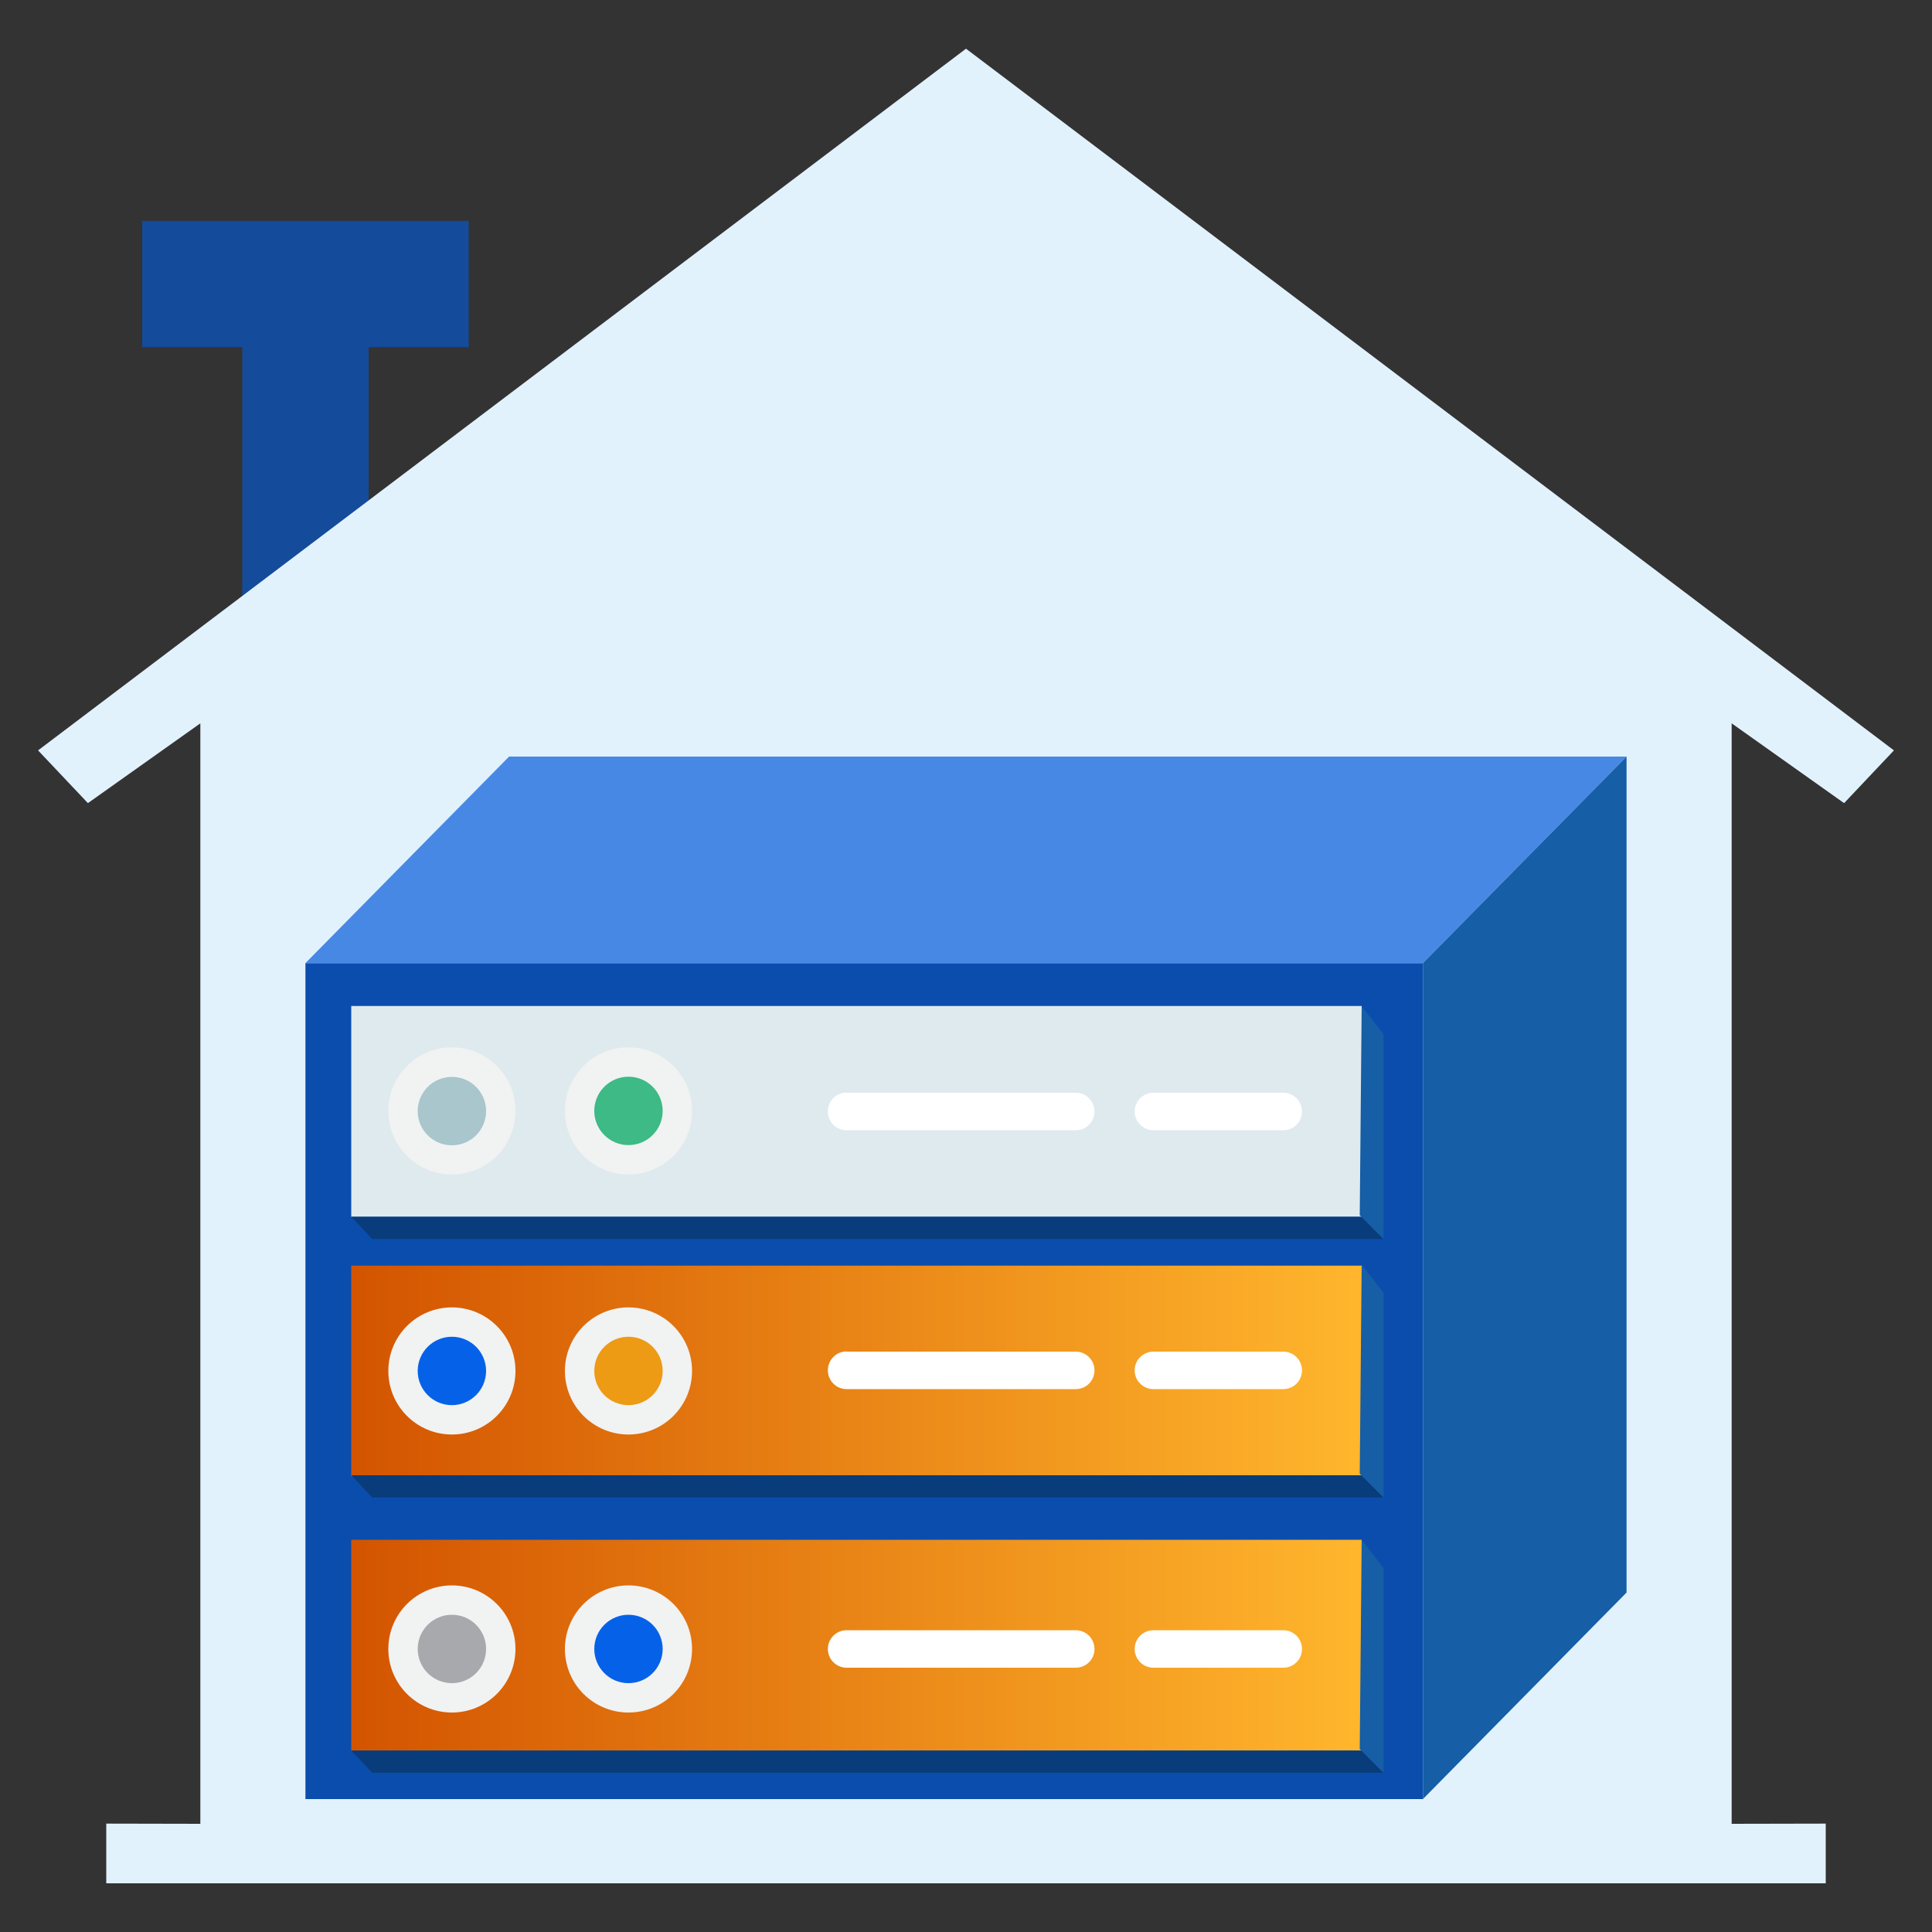 <?xml version="1.0" encoding="UTF-8"?>
<svg id="Layer_1" data-name="Layer 1" xmlns="http://www.w3.org/2000/svg" xmlns:xlink="http://www.w3.org/1999/xlink" viewBox="0 0 100 100">
  <rect x="0" y="0" width="100" height="100" fill="#333333" stroke="none"/>
  <defs>
    <style>
      .cls-1 {
        fill: #165ea5;
      }

      .cls-2 {
        fill: url(#linear-gradient-2);
      }

      .cls-3 {
        fill: #fff;
      }

      .cls-4 {
        fill: #a7a9ac;
      }

      .cls-5 {
        fill: #a8c6cc;
      }

      .cls-6 {
        fill: #4888e5;
      }

      .cls-7 {
        fill: #0b4dad;
      }

      .cls-8 {
        fill: #f1f2f2;
      }

      .cls-9 {
        fill: #e1f2fc;
      }

      .cls-10 {
        fill: #154b9b;
      }

      .cls-11 {
        fill: #3dba85;
      }

      .cls-12 {
        fill: #dfeaef;
      }

      .cls-13 {
        fill: #0562e8;
      }

      .cls-14 {
        fill: url(#linear-gradient);
      }

      .cls-15 {
        fill: #ed9a15;
      }

      .cls-16 {
        fill: #093c7a;
      }
    </style>
    <linearGradient id="linear-gradient" x1="321.45" y1="346.08" x2="373.75" y2="346.08" gradientTransform="translate(-303.27 417.04) scale(1 -1)" gradientUnits="userSpaceOnUse">
      <stop offset="0" stop-color="#d35400"/>
      <stop offset="1" stop-color="#ffb62d"/>
    </linearGradient>
    <linearGradient id="linear-gradient-2" y1="331.89" y2="331.89" xlink:href="#linear-gradient"/>
  </defs>
  <polygon class="cls-10" points="24.26 11.43 24.26 17.97 19.08 17.97 19.08 34.66 12.54 34.66 12.54 17.97 7.36 17.97 7.36 11.43 24.26 11.43"/>
  <polygon class="cls-9" points="89.63 37.44 89.63 94.4 94.5 94.39 94.5 97.48 5.5 97.48 5.5 94.39 10.37 94.4 10.37 37.44 4.55 41.57 1.97 38.84 50 2.52 98.03 38.84 95.45 41.57 89.63 37.44"/>
  <g>
    <rect class="cls-7" x="15.81" y="49.85" width="57.84" height="43.27"/>
    <polygon class="cls-6" points="73.65 49.85 15.81 49.85 26.35 39.16 84.19 39.16 73.65 49.85"/>
    <polygon class="cls-1" points="84.19 82.43 73.65 93.12 73.65 49.85 84.19 39.16 84.19 82.43"/>
    <g>
      <g>
        <rect class="cls-14" x="18.18" y="65.51" width="52.3" height="10.91"/>
        <rect class="cls-2" x="18.18" y="79.7" width="52.3" height="10.91"/>
        <rect class="cls-12" x="18.18" y="52.07" width="52.3" height="10.91"/>
        <circle class="cls-8" cx="23.39" cy="70.96" r="3.29"/>
        <circle class="cls-8" cx="32.53" cy="70.96" r="3.29"/>
        <circle class="cls-8" cx="23.39" cy="85.35" r="3.29"/>
        <path class="cls-8" d="m32.53,82.06c1.82,0,3.29,1.47,3.29,3.29s-1.47,3.29-3.29,3.29c-1.82,0-3.29-1.47-3.29-3.29s1.47-3.29,3.29-3.29Z"/>
        <path class="cls-8" d="m23.39,54.21c1.82,0,3.29,1.47,3.29,3.29s-1.47,3.29-3.29,3.29c-1.82,0-3.29-1.47-3.29-3.29s1.47-3.29,3.29-3.29Z"/>
        <path class="cls-8" d="m32.53,54.21c1.82,0,3.29,1.47,3.29,3.29s-1.47,3.29-3.29,3.29c-1.82,0-3.29-1.47-3.29-3.29s1.47-3.29,3.29-3.29Z"/>
        <circle class="cls-13" cx="23.39" cy="70.96" r="1.77"/>
        <circle class="cls-15" cx="32.53" cy="70.96" r="1.77"/>
        <circle class="cls-4" cx="23.39" cy="85.35" r="1.77"/>
        <path class="cls-5" d="m23.39,55.74c.98,0,1.77.79,1.77,1.77s-.79,1.77-1.77,1.77c-.98,0-1.77-.79-1.77-1.77s.79-1.77,1.77-1.77Z"/>
        <circle class="cls-13" cx="32.53" cy="85.35" r="1.77"/>
        <circle class="cls-11" cx="32.53" cy="57.5" r="1.77"/>
        <path class="cls-3" d="m43.82,69.96h11.86c.54,0,.97.44.97.97h0c0,.54-.43.97-.97.97h-11.86c-.54,0-.97-.44-.97-.97h0c0-.54.43-.98.97-.98h0Z"/>
        <path class="cls-3" d="m43.82,84.38h11.86c.54,0,.97.44.97.97h0c0,.54-.43.97-.97.97h-11.86c-.54,0-.97-.44-.97-.97h0c0-.54.44-.97.97-.97Z"/>
        <path class="cls-3" d="m59.7,84.38h6.72c.54,0,.97.44.97.97h0c0,.54-.43.97-.97.97h-6.72c-.54,0-.97-.44-.97-.97h0c0-.54.44-.97.97-.97Z"/>
        <path class="cls-3" d="m59.7,69.96h6.72c.54,0,.97.44.97.97h0c0,.54-.43.97-.97.97h-6.72c-.54,0-.97-.44-.97-.97h0c0-.54.44-.97.97-.97Z"/>
        <path class="cls-3" d="m59.7,56.56h6.72c.54,0,.97.44.97.97h0c0,.54-.43.97-.97.97,0,0,0,0,0,0h-6.72c-.54,0-.97-.44-.97-.97h0c0-.54.44-.97.97-.97Z"/>
        <path class="cls-3" d="m43.82,56.56h11.86c.54,0,.97.44.97.97h0c0,.54-.43.97-.97.97,0,0,0,0,0,0h-11.86c-.54,0-.97-.43-.97-.97h0c0-.54.43-.98.97-.98,0,0,0,0,0,0Z"/>
      </g>
      <polygon class="cls-16" points="18.18 62.98 19.27 64.13 71.61 64.13 70.48 62.98 18.18 62.98"/>
      <polygon class="cls-1" points="70.48 52.07 71.61 53.53 71.61 64.13 70.38 62.9 70.48 52.07"/>
      <polygon class="cls-16" points="18.18 76.36 19.27 77.51 71.61 77.51 70.48 76.36 18.18 76.36"/>
      <polygon class="cls-1" points="70.48 65.46 71.61 66.91 71.61 77.51 70.38 76.28 70.48 65.46"/>
      <polygon class="cls-16" points="18.18 90.61 19.27 91.76 71.61 91.76 70.48 90.61 18.18 90.61"/>
      <polygon class="cls-1" points="70.48 79.7 71.61 81.16 71.61 91.76 70.38 90.53 70.48 79.7"/>
    </g>
  </g>
</svg>